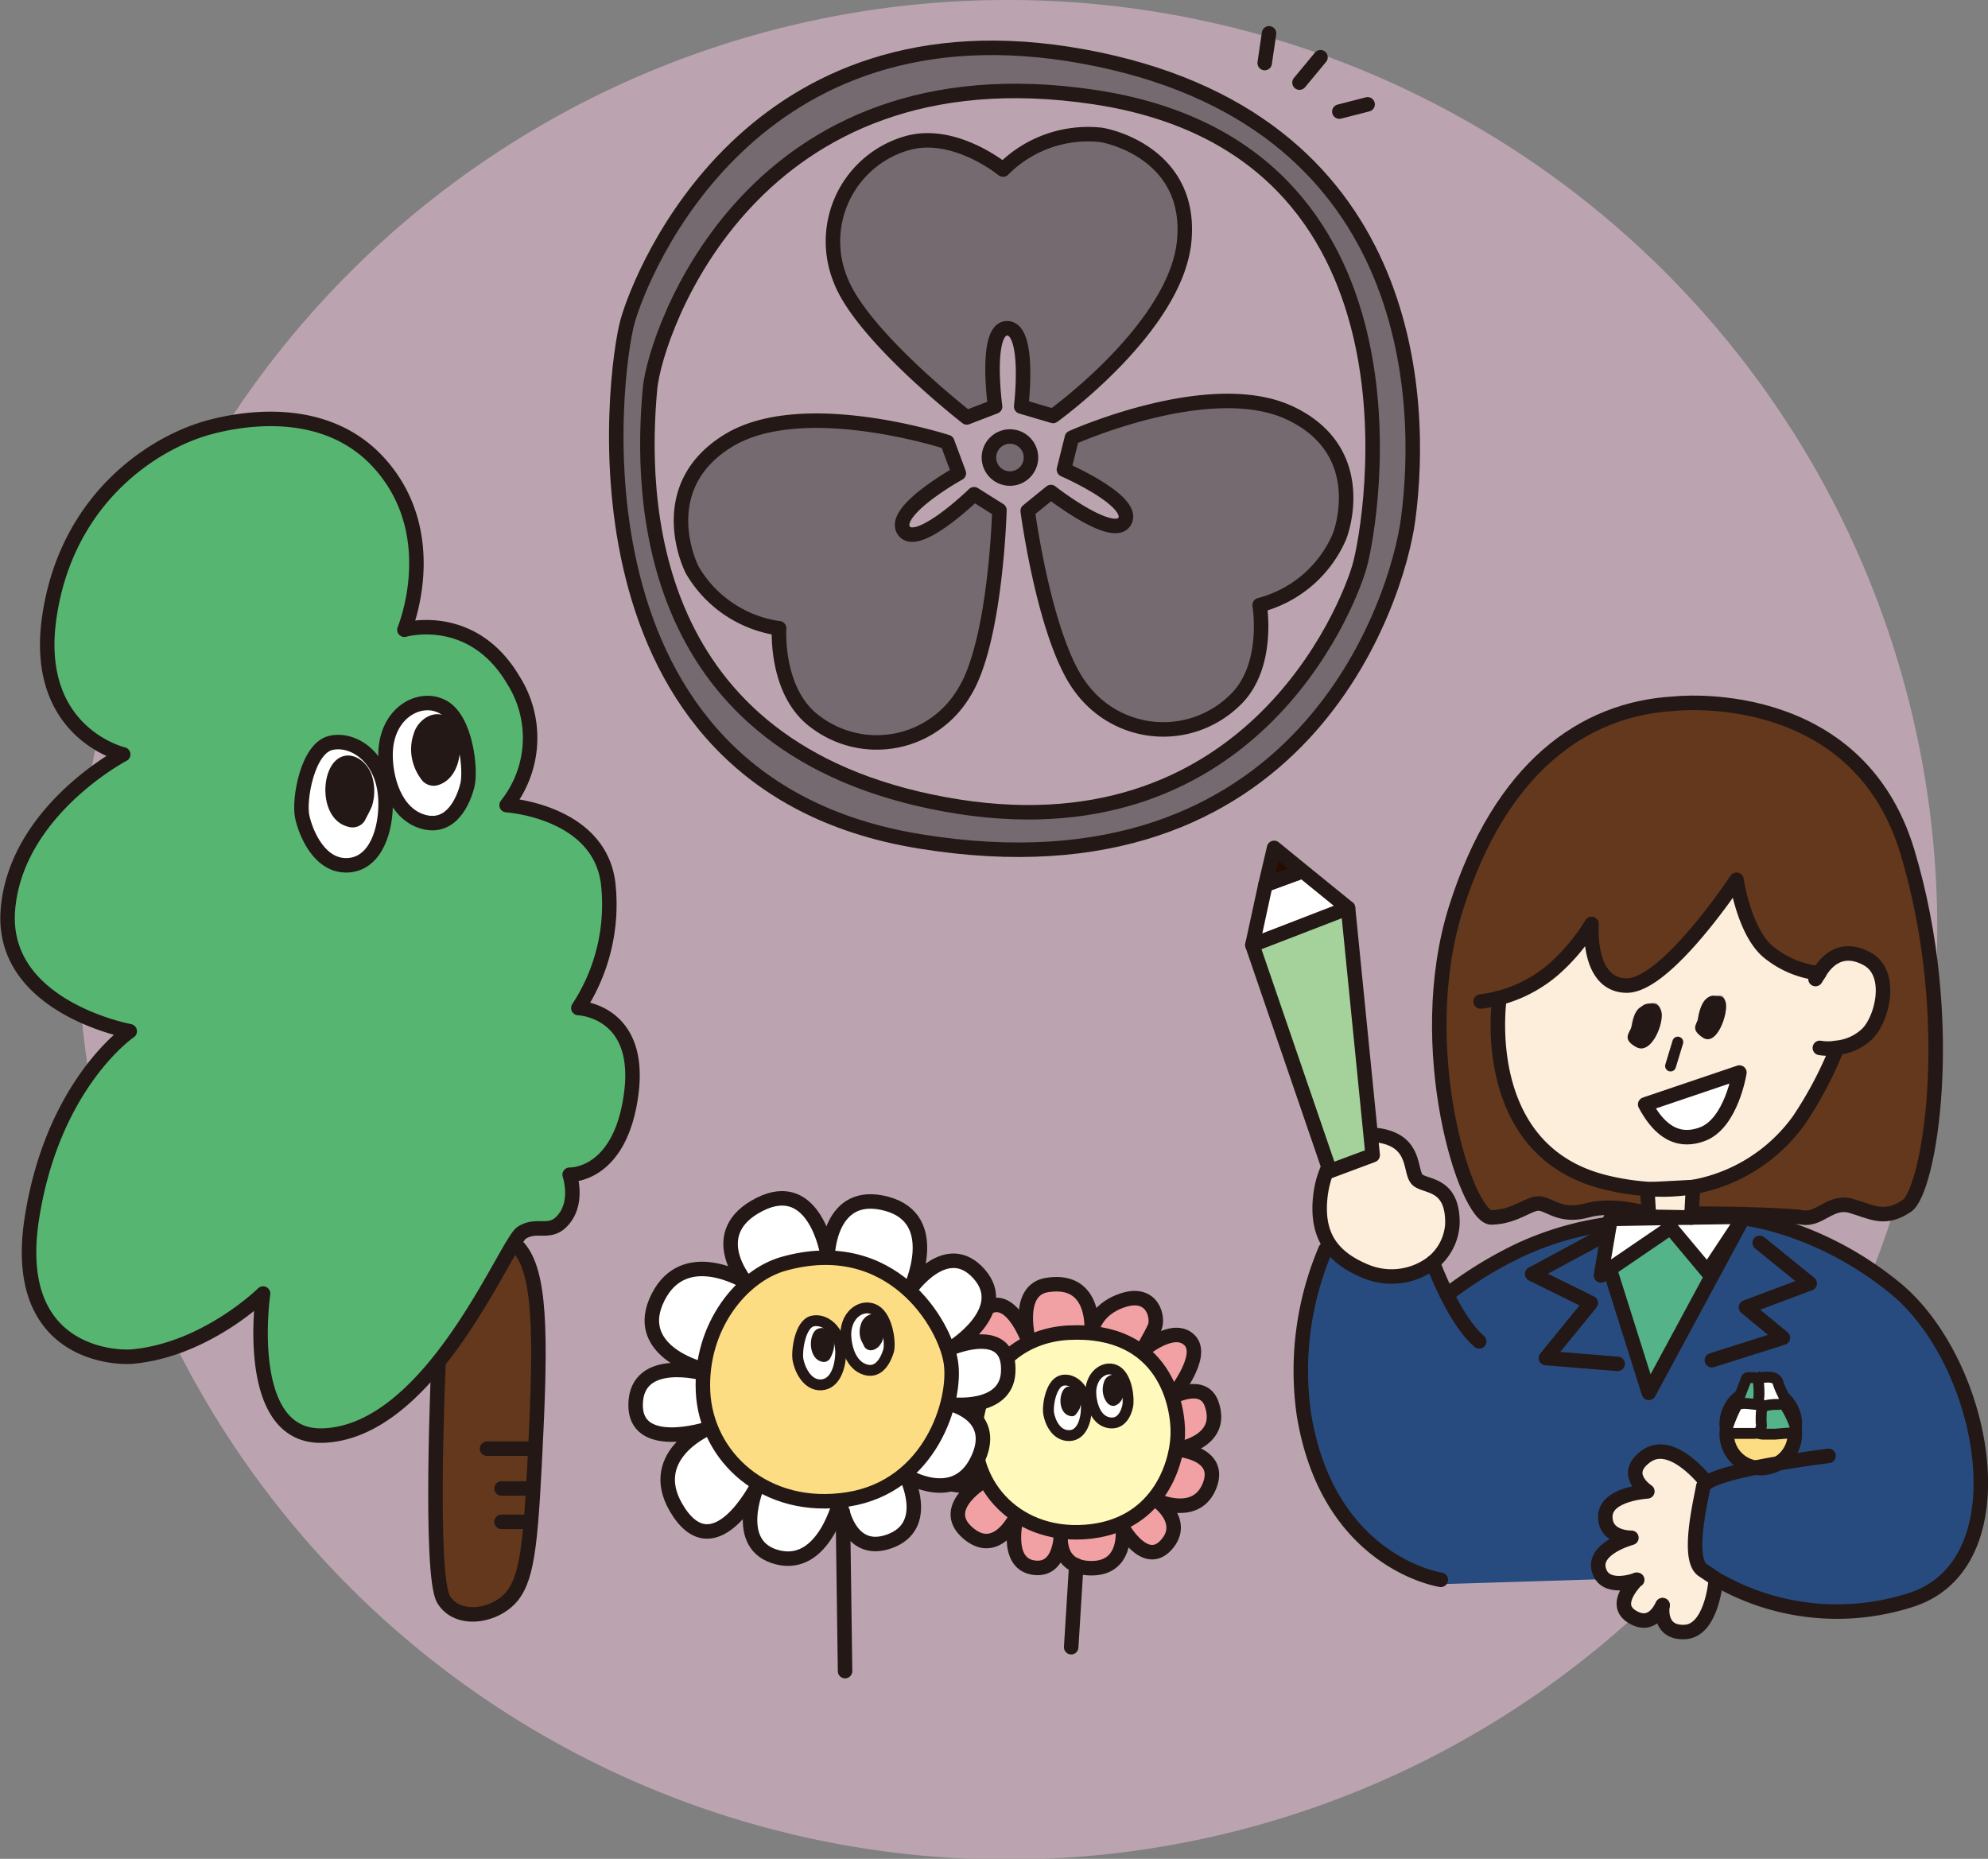 <svg xmlns="http://www.w3.org/2000/svg" xmlns:xlink="http://www.w3.org/1999/xlink" viewBox="0 0 274.3 256.5">
  <rect x="0" y="0" width="274.3" height="256.5" fill="#808080" stroke="none"/>
  <defs>
    <style>
      .cls-1, .cls-15, .cls-22, .cls-6 {
        fill: none;
      }

      .cls-2 {
        opacity: 0.5;
      }

      .cls-3 {
        clip-path: url(#clip-path);
      }

      .cls-4 {
        fill: #f6c8dd;
      }

      .cls-5 {
        fill: #63381c;
      }

      .cls-15, .cls-22, .cls-6 {
        stroke: #231815;
      }

      .cls-15, .cls-6 {
        stroke-linecap: round;
        stroke-linejoin: round;
      }

      .cls-6 {
        stroke-width: 2px;
      }

      .cls-7 {
        fill: #56b671;
      }

      .cls-8 {
        fill: #284b7f;
      }

      .cls-9 {
        clip-path: url(#clip-path-2);
      }

      .cls-10 {
        fill: #fdeddb;
      }

      .cls-11 {
        fill: #fddd83;
      }

      .cls-12 {
        fill: #fff;
      }

      .cls-13 {
        fill: #55b38a;
      }

      .cls-14 {
        fill: #231815;
      }

      .cls-15, .cls-22 {
        stroke-width: 1.5px;
      }

      .cls-16 {
        clip-path: url(#clip-path-4);
      }

      .cls-17 {
        fill: #a5d29b;
      }

      .cls-18 {
        fill: #290c00;
      }

      .cls-19 {
        fill: #756a6f;
      }

      .cls-20 {
        fill: #f1a1a3;
      }

      .cls-21 {
        fill: #fff9bb;
      }

      .cls-22 {
        stroke-miterlimit: 10;
      }
    </style>
    <clipPath id="clip-path" transform="translate(0 0)">
      <rect class="cls-1" x="10.8" width="256.5" height="256.49"/>
    </clipPath>
    <clipPath id="clip-path-2" transform="translate(0 0)">
      <rect class="cls-1" x="182.1" y="97" width="84.9" height="128.19"/>
    </clipPath>
    <clipPath id="clip-path-4" transform="translate(0 0)">
      <rect class="cls-1" x="172.8" y="117" width="16.7" height="44.56"/>
    </clipPath>
  </defs>
  <g id="レイヤー_2" data-name="レイヤー 2">
    <g id="レイヤー_1-2" data-name="レイヤー 1">
      <g>
        <g class="cls-2">
          <g class="cls-3">
            <path class="cls-4" d="M267.3,128.2A128.3,128.3,0,1,1,139.1,0,128.2,128.2,0,0,1,267.3,128.2" transform="translate(0 0)"/>
          </g>
        </g>
        <path class="cls-5" d="M60.5,188.1s-1.3,29.3.7,32.6,7.3,2.3,9.5-.5,2.6-7.9,3.3-23.1.3-22.7-3-25.5" transform="translate(0 0)"/>
        <path class="cls-6" d="M60.5,188.1s-1.3,29.3.7,32.6,7.3,2.3,9.5-.5,2.6-7.9,3.3-23.1.3-22.7-3-25.5" transform="translate(0 0)"/>
        <path class="cls-7" d="M28.4,59.1C20.6,61.4,9.1,69.2,6.8,85.2S17,104.1,17,104.1,2.3,111.8,1.1,125.4s16.8,16.9,16.8,16.9S7.3,149.5,4.4,168.1s11.2,19.3,13.8,19.1c10.2-.9,18.1-8.7,18.1-8.7s-2.9,19.8,8.1,19.6c15.1-.3,25.4-26.6,27.6-28s4,.5,5.9-2,.7-6,.7-6,7,.3,8.5-11.2-7.3-11.8-7.3-11.8a26,26,0,0,0,4.1-17.3c-1.3-9.9-14-10.7-14-10.7a14.9,14.9,0,0,0,.9-17.3c-5.7-9.6-15-6.9-15-6.9S61.2,74,52.5,64.1c-7.2-8.2-18.5-6.6-24.1-5" transform="translate(0 0)"/>
        <path class="cls-6" d="M28.4,59.1C20.6,61.4,9.1,69.2,6.8,85.2S17,104.1,17,104.1,2.3,111.8,1.1,125.4s16.8,16.9,16.8,16.9S7.3,149.5,4.4,168.1s11.2,19.3,13.8,19.1c10.2-.9,18.1-8.7,18.1-8.7s-2.9,19.8,8.1,19.6c15.1-.3,25.4-26.6,27.6-28s4,.5,5.9-2,.7-6,.7-6,7,.3,8.5-11.2-7.3-11.8-7.3-11.8a26,26,0,0,0,4.1-17.3c-1.3-9.9-14-10.7-14-10.7a14.9,14.9,0,0,0,.9-17.3c-5.7-9.6-15-6.9-15-6.9S61.2,74,52.5,64.1C45.3,55.9,34,57.5,28.4,59.1Z" transform="translate(0 0)"/>
        <path class="cls-8" d="M235.3,217.6a32.4,32.4,0,0,0,28.6,3.7c15.4-5.1,10-32.9-2.6-43-10.5-8.5-20.8-9.6-20.8-9.6l-13,24.1-5.3-16.7v-6.5a44.2,44.2,0,0,0-12.2,3.4,59.5,59.5,0,0,0-9.9,6.1h-.4a36.4,36.4,0,0,1-1.9-4.3s-6.3,1.9-9.1,1.3-5.7-3.2-5.7-3.2a43.2,43.2,0,0,0-3,22.8c3.3,20.6,18.9,22.9,18.9,22.9l35.5-1.1Z" transform="translate(0 0)"/>
        <g class="cls-9">
          <g class="cls-9">
            <path class="cls-5" d="M206.9,137.7s-3.2,20.9,14.4,25.4a34.2,34.2,0,0,0,6.6,1h-.6l.2,3.3s-4.8-1.5-8.4-.5-5-.6-6.5-.9-3.3,1.8-6.8,1.9-11-23.4-4.9-42.7S218.4,97.8,231,97.1c0,0,25.2-2.9,32.2,20.5s3,46.7-.1,48.8-4.9.8-7.7,0-4.3,2-6.7,1.6-13.4-.6-15.1-.5h-.2l.2-3.7a23,23,0,0,0,14.6-9.2,53.4,53.4,0,0,0,5.2-9.8v-.2a7.1,7.1,0,0,0,4.3-1.9c2.1-2,4.8-7.7,0-10.4s-5.8.6-6.6,2a13.3,13.3,0,0,1-6.7-2.7c-3.6-2.6-4.7-10.2-4.7-10.2S230,136.1,224.4,136s-4.8-8.5-4.8-8.5a26.9,26.9,0,0,1-5.4,6.4,17.1,17.1,0,0,1-7.3,3.8" transform="translate(0 0)"/>
            <path class="cls-10" d="M253.3,144.6v.2a53.4,53.4,0,0,1-5.2,9.8,23,23,0,0,1-14.6,9.2l-5.7.3a34.2,34.2,0,0,1-6.6-1c-17.6-4.5-14.4-25.4-14.4-25.4a17.1,17.1,0,0,0,7.3-3.8,26.9,26.9,0,0,0,5.4-6.4s-.7,8.4,4.8,8.5,15.2-14.6,15.2-14.6,1.1,7.6,4.7,10.2a13.3,13.3,0,0,0,6.7,2.7c.8-1.4,2.9-4,6.6-2s2.1,8.4,0,10.4a7.1,7.1,0,0,1-4.3,1.9M240,148l-13,4.4c1.5,2.8,4.8,5.3,7.9,4.1S240,148,240,148m-5-4.8c1.9,1.2,3.5-3.4,3.1-4.9s-.8-.8-1.7-.9a1.3,1.3,0,0,0-.8.3c-.8.5-1.1,1.8-1.3,2.8s-.1,2.3.7,2.7m-9.2,1.3c2.1,1.1,3.9-3.5,3.4-5s-.9-1.1-1.8-1a1.5,1.5,0,0,0-.9.4c-1,.5-1.3,1.8-1.4,2.8s-.2,2.3.7,2.8" transform="translate(0 0)"/>
            <path class="cls-11" d="M243,192.4a4.7,4.7,0,0,1,4.6,4.8,4.7,4.7,0,1,1-9.3,0,4.7,4.7,0,0,1,4.7-4.8" transform="translate(0 0)"/>
            <polygon class="cls-12" points="240.6 167.9 240.5 168.1 240.5 168.1 235.6 175.5 230.5 169.4 222 175.2 220.9 176 222.1 168.9 222.2 168.2 233.4 168 233.4 168 240.6 167.9"/>
            <polygon class="cls-13" points="235.6 175.5 240.5 168.1 227.5 192.2 222.2 175.4 222 175.2 230.5 169.4 235.6 175.5"/>
            <path class="cls-12" d="M227,152.4l13-4.4s-1.1,7-5.1,8.5-6.4-1.3-7.9-4.1" transform="translate(0 0)"/>
            <path class="cls-14" d="M238.1,138.3c.4,1.5-1.2,6.1-3.1,4.9s-.8-1.9-.7-2.7.5-2.3,1.3-2.8a1.3,1.3,0,0,1,.8-.3c.9.1,1.4-.1,1.7.9" transform="translate(0 0)"/>
            <path class="cls-10" d="M225.8,218c-.2.1-4.5,1.5-5.2-1.4s4.5-4.4,4.5-4.4-3.7.1-3.6-3,5.8-3.4,5.8-3.4-2.7-3.1-.1-4.9,8.3,3.7,8.3,3.7-.5.4-.5.6c-.4,2.2-2.3,10.1,0,11.5l1.8,1.2v.5s-.3,6.6-4.2,6.8-3.2-3.3-3.1-3.7-1.5,3.4-4.2,1.6.4-4.8.6-5.1" transform="translate(0 0)"/>
            <path class="cls-10" d="M233.6,163.8l-.2,3.7v.5h-5.9v-.4l-.2-3.3h.6a25.8,25.8,0,0,0,5.7-.3" transform="translate(0 0)"/>
            <path class="cls-14" d="M229.2,139.5c.5,1.5-1.3,6.1-3.4,5s-.9-2-.7-2.8.4-2.3,1.4-2.8a1.5,1.5,0,0,1,.9-.4c.9-.1,1.5,0,1.8,1" transform="translate(0 0)"/>
            <path class="cls-10" d="M195.7,162.9c1.3.8,4.8.5,4.7,6a7.4,7.4,0,0,1-2.7,5.3h0a9.3,9.3,0,0,1-9.1,1.3c-5-2-6.7-5.1-6.5-9.4.3-6.2,4.1-10.4,8.8-9.3s3.5,5.2,4.8,6.1" transform="translate(0 0)"/>
          </g>
        </g>
        <path class="cls-6" d="M238.3,197.2a4.7,4.7,0,1,0,9.3,0,4.7,4.7,0,1,0-9.3,0Z" transform="translate(0 0)"/>
        <path class="cls-6" d="M206.9,137.7s-3.2,20.9,14.4,25.4a34.2,34.2,0,0,0,6.6,1,25.8,25.8,0,0,0,5.7-.3,23,23,0,0,0,14.6-9.2,53.4,53.4,0,0,0,5.2-9.8" transform="translate(0 0)"/>
        <path class="cls-6" d="M250.5,135.1l.5-.8c.8-1.4,2.9-4,6.6-2s2.1,8.4,0,10.4a7.1,7.1,0,0,1-4.3,1.9,6.5,6.5,0,0,1-2.2,0" transform="translate(0 0)"/>
        <path class="cls-6" d="M204.3,138.2a18.9,18.9,0,0,0,9.9-4.3,26.9,26.9,0,0,0,5.4-6.4s-.7,8.4,4.8,8.5,15.2-14.6,15.2-14.6,1.1,7.6,4.7,10.2a13.3,13.3,0,0,0,6.7,2.7" transform="translate(0 0)"/>
        <polyline class="cls-6" points="240.5 168.1 240.6 167.9 233.4 168"/>
        <polyline class="cls-6" points="233.4 168 222.2 168.2 222.1 168.9 220.9 176 222 175.2 230.5 169.4 235.6 175.5 240.5 168.1"/>
        <polygon class="cls-6" points="233.6 163.8 233.4 167.5 233.4 168 233.4 168 227.5 167.9 227.5 167.5 227.3 164.2 227.9 164.1 233.6 163.8"/>
        <polyline class="cls-6" points="221.6 170.3 211.4 175.8 219.5 179.8 213.3 187.4 223.2 188.2"/>
        <polyline class="cls-6" points="242.8 171.5 249.7 177.1 240.9 180.4 246 184.6 236.2 187.7"/>
        <path class="cls-6" d="M197.7,174.2a9.3,9.3,0,0,1-9.1,1.3c-5-2-6.7-5.1-6.5-9.4.3-6.2,4.1-10.4,8.8-9.3s3.5,5.2,4.8,6.1,4.8.5,4.7,6a7.4,7.4,0,0,1-2.7,5.3" transform="translate(0 0)"/>
        <path class="cls-6" d="M182.9,172.4a42.7,42.7,0,0,0-3,22.7c3.3,20.6,18.9,22.9,18.9,22.9" transform="translate(0 0)"/>
        <path class="cls-6" d="M197.7,174.2h0c.1.3,2.9,7.9,6.4,10.9" transform="translate(0 0)"/>
        <path class="cls-6" d="M222.1,168.9a42.6,42.6,0,0,0-12.2,3.5,55.3,55.3,0,0,0-9.9,6" transform="translate(0 0)"/>
        <path class="cls-6" d="M252.3,200.9s-13.9,1.7-16.8,3.7c-.3.2-.5.4-.5.6-.4,2.2-2.3,10.1,0,11.5l1.8,1.2a33.2,33.2,0,0,0,27.1,2.8c15.4-5.2,10-33-2.6-43.1-10.5-8.5-20.8-9.5-20.8-9.5h0l-13,24.1-5.3-16.8" transform="translate(0 0)"/>
        <path class="cls-6" d="M229.4,221.5h0c-.1.4-.5,3.9,3.1,3.7s4.2-6.8,4.2-6.8" transform="translate(0 0)"/>
        <path class="cls-6" d="M225.9,218h-.1c-.2.3-3.4,3.4-.6,5.1s4-1.3,4.2-1.6" transform="translate(0 0)"/>
        <path class="cls-6" d="M235.5,204.6s-4.7-6.2-8.3-3.7.1,4.9.1,4.9-5.7.3-5.8,3.4,3.6,3,3.6,3-5.3,1.4-4.5,4.4,5,1.5,5.2,1.4" transform="translate(0 0)"/>
        <line class="cls-15" x1="231.5" y1="143.8" x2="230.5" y2="147.1"/>
        <path class="cls-6" d="M227,152.4l13-4.4s-1.1,7-5.1,8.5S228.5,155.2,227,152.4Z" transform="translate(0 0)"/>
        <path class="cls-6" d="M227.5,167.5s-4.8-1.5-8.4-.5-5-.6-6.5-.9-3.3,1.8-6.8,1.9-11-23.4-4.9-42.7S218.4,97.8,231,97.1c0,0,25.2-2.9,32.2,20.5s3,46.7-.1,48.8-4.9.8-7.7,0-4.3,2-6.7,1.6-13.4-.6-15.1-.5" transform="translate(0 0)"/>
        <line class="cls-6" x1="69.2" y1="210" x2="73.2" y2="210"/>
        <line class="cls-6" x1="69.2" y1="205.4" x2="73.2" y2="205.4"/>
        <line class="cls-6" x1="67.2" y1="199.9" x2="73.2" y2="199.9"/>
        <path class="cls-12" d="M53.2,103.8c-.1,3.6,1.3,8.5,5.2,9.6s5.6-3,6.1-5.1-.2-8.9-3.3-10.7-7.8.6-8,6.2" transform="translate(0 0)"/>
        <path class="cls-6" d="M53.2,103.8c-.1,3.6,1.3,8.5,5.2,9.6s5.6-3,6.1-5.1-.2-8.9-3.3-10.7S53.4,98.2,53.2,103.8Z" transform="translate(0 0)"/>
        <path class="cls-12" d="M53.2,110.6c.1,3.8-1.3,8.6-5.2,8.8s-5.8-4.4-6.3-6.7.7-9.5,4-10.2,7.4,2.3,7.5,8.1" transform="translate(0 0)"/>
        <path class="cls-6" d="M53.2,110.6c.1,3.8-1.3,8.6-5.2,8.8s-5.8-4.4-6.3-6.7.7-9.5,4-10.2S53.1,104.8,53.2,110.6Z" transform="translate(0 0)"/>
        <g class="cls-16">
          <g class="cls-16">
            <polygon class="cls-17" points="186 125.3 189.4 159.4 183.5 161.6 172.8 130.4 186 125.3"/>
            <polygon class="cls-12" points="178.4 120.7 179.4 120.3 179.6 120.1 186 125.3 172.8 130.4 174.6 122.1 178.4 120.7"/>
            <polygon class="cls-18" points="178.4 120.7 174.6 122.1 175.8 117 179.6 120.1 179.4 120.3 178.4 120.7"/>
          </g>
        </g>
        <polygon class="cls-6" points="179.6 120.1 175.8 117 174.6 122.1 172.8 130.4 183.5 161.6 189.4 159.4 186 125.3 179.6 120.1"/>
        <line class="cls-6" x1="172.8" y1="130.4" x2="186" y2="125.3"/>
        <polyline class="cls-6" points="175.1 121.9 178.4 120.7 179 120.5"/>
        <polyline class="cls-6" points="174.6 122.1 178.4 120.7 179.4 120.3"/>
        <path class="cls-19" d="M126.9,116.1C77,108,84.7,51,86.6,44.3s17-44.9,62.9-36.5,47,47.3,44.8,63.8c-1.5,11.4-14.7,53.1-67.4,44.5M89.7,53.5c-1.4,15-1,49.9,40.7,57.5s55.5-26.9,57.2-32.9S198.3,20.5,151,13.4,90.5,45.8,89.7,53.5" transform="translate(0 0)"/>
        <path class="cls-6" d="M126.9,116.1C77,108,84.7,51,86.6,44.3s17-44.9,62.9-36.5,47,47.3,44.8,63.8C192.8,83,179.6,124.7,126.9,116.1ZM89.7,53.5c-1.4,15-1,49.9,40.7,57.5s55.5-26.9,57.2-32.9S198.3,20.5,151,13.4,90.5,45.8,89.7,53.5Z" transform="translate(0 0)"/>
        <path class="cls-19" d="M145.3,57.4s17-12.2,18.1-24.2-10.5-14.5-11.6-14.6a16.5,16.5,0,0,0-13.4,4.8s-6.8-5.6-13.4-3.6a14.1,14.1,0,0,0-9,18.9c3,7.7,17.4,18.9,17.4,18.9l3.9-1.5s-1.5-10.9,1.7-10.8,1.9,10.8,1.9,10.8Z" transform="translate(0 0)"/>
        <path class="cls-6" d="M145.3,57.4s17-12.2,18.1-24.2-10.5-14.5-11.6-14.6a16.5,16.5,0,0,0-13.4,4.8s-6.8-5.6-13.4-3.6a14.1,14.1,0,0,0-9,18.9c3,7.7,17.4,18.9,17.4,18.9l3.9-1.5s-1.5-10.9,1.7-10.8,1.9,10.8,1.9,10.8Z" transform="translate(0 0)"/>
        <path class="cls-19" d="M130.7,61s-19.9-6.5-30.2-.2-5.5,17-4.9,18a16.5,16.5,0,0,0,11.9,7.9s-.6,8.8,5,12.9a14,14,0,0,0,20.5-4c4.4-6.9,4.9-25.2,4.9-25.2l-3.5-2.2s-7.9,7.7-9.7,5,7.6-7.9,7.6-7.9Z" transform="translate(0 0)"/>
        <path class="cls-6" d="M130.7,61s-19.9-6.5-30.2-.2-5.5,17-4.9,18a16.5,16.5,0,0,0,11.9,7.9s-.6,8.8,5,12.9a14,14,0,0,0,20.5-4c4.4-6.9,4.9-25.2,4.9-25.2l-3.5-2.2s-7.9,7.7-9.7,5,7.6-7.9,7.6-7.9Z" transform="translate(0 0)"/>
        <path class="cls-19" d="M147.9,60.4S167,51.8,178,57s7.2,16.3,6.7,17.3a16.5,16.5,0,0,1-10.9,9.2s1.5,8.7-3.6,13.3a14.1,14.1,0,0,1-20.9-1.7c-5.1-6.4-7.5-24.6-7.5-24.6l3.2-2.6s8.7,6.8,10.2,4-8.4-7.1-8.4-7.1Z" transform="translate(0 0)"/>
        <path class="cls-6" d="M147.9,60.4S167,51.8,178,57s7.2,16.3,6.7,17.3a16.5,16.5,0,0,1-10.9,9.2s1.5,8.7-3.6,13.3a14.1,14.1,0,0,1-20.9-1.7c-5.1-6.4-7.5-24.6-7.5-24.6l3.2-2.6s8.7,6.8,10.2,4-8.4-7.1-8.4-7.1Z" transform="translate(0 0)"/>
        <path class="cls-19" d="M136.5,62.6a2.9,2.9,0,0,1,5.7,0,2.9,2.9,0,1,1-5.7,0" transform="translate(0 0)"/>
        <path class="cls-6" d="M136.5,62.6a2.9,2.9,0,0,1,5.7,0,2.9,2.9,0,1,1-5.7,0Z" transform="translate(0 0)"/>
        <path class="cls-14" d="M61.9,99.1c-1.8-1.4-4.2.1-4.8,2.1a6.6,6.6,0,0,0,0,4.4,6.9,6.9,0,0,0,1,1.9,2.1,2.1,0,0,0,2.1.9c3.9-.9,4.1-7.4,1.7-9.3" transform="translate(0 0)"/>
        <path class="cls-14" d="M46.5,104.8c1.8-1.4,4.1.1,4.8,2.2a7,7,0,0,1,0,4.3c-.3.7-.7,1.4-1,2a2,2,0,0,1-2.2.8c-3.9-.9-4-7.4-1.6-9.3" transform="translate(0 0)"/>
        <path class="cls-20" d="M150.6,183.9s.3-3.2,4.4-4.5,4.9,2.5,4.3,3.8-1.8,3.3-1.8,3.3,4.3-3.8,6.6-1.6-2.4,7.9-2.4,7.9,4.4-2.4,5.5,1c1.8,5.3-4.9,6.2-4.9,6.2s6.4.4,4.6,5-7.2,2.1-7.2,2.1,4.1,2.9,1.2,6.1-6-2.4-6-2.4.8,5.6-4.3,5.6-4.2-4.9-4.2-4.9.1,5.5-3.9,4.8-2.2-7.2-2.2-7.2-2.7,6-6.8,2.4,2.5-7.3,2.5-7.3-5.8,2.9-7.6-2.5,6.5-4.4,6.5-4.4-7.7-2.1-5.7-7.1,7.8-.4,7.8-.4-5.8-4.2-1.8-8.5,6.8,4,6.8,4-2.1-7.4,2.6-8c6.8-1,6,6.6,6,6.6" transform="translate(0 0)"/>
        <path class="cls-6" d="M150.6,183.9s.3-3.2,4.4-4.5,4.9,2.5,4.3,3.8-1.8,3.3-1.8,3.3,4.3-3.8,6.6-1.6-2.4,7.9-2.4,7.9,4.4-2.4,5.5,1c1.8,5.3-4.9,6.2-4.9,6.2s6.4.4,4.6,5-7.2,2.1-7.2,2.1,4.1,2.9,1.2,6.1-6-2.4-6-2.4.8,5.6-4.3,5.6-4.2-4.9-4.2-4.9.1,5.5-3.9,4.8-2.2-7.2-2.2-7.2-2.7,6-6.8,2.4,2.5-7.3,2.5-7.3-5.8,2.9-7.6-2.5,6.5-4.4,6.5-4.4-7.7-2.1-5.7-7.1,7.8-.4,7.8-.4-5.8-4.2-1.8-8.5,6.8,4,6.8,4-2.1-7.4,2.6-8C151.4,176.3,150.6,183.9,150.6,183.9Z" transform="translate(0 0)"/>
        <path class="cls-21" d="M147.4,183.9c-5.5.3-11.3,3.6-12.7,12s5.1,16.2,15,15.5,12.6-9,12.8-13.2-1.8-15-15.1-14.3" transform="translate(0 0)"/>
        <path class="cls-6" d="M147.4,183.9c-5.5.3-11.3,3.6-12.7,12s5.1,16.2,15,15.5,12.6-9,12.8-13.2S160.7,183.2,147.4,183.9Z" transform="translate(0 0)"/>
        <line class="cls-6" x1="147.8" y1="227.3" x2="148.5" y2="216"/>
        <path class="cls-12" d="M150.5,192c0,1.6.6,3.9,2.4,4.3s2.5-1.3,2.7-2.3-.1-3.9-1.5-4.8-3.5.3-3.6,2.8" transform="translate(0 0)"/>
        <path class="cls-15" d="M150.5,192c0,1.6.6,3.9,2.4,4.3s2.5-1.3,2.7-2.3-.1-3.9-1.5-4.8S150.6,189.5,150.5,192Z" transform="translate(0 0)"/>
        <path class="cls-12" d="M149.9,194.2c0,1.7-.6,3.9-2.4,3.9s-2.6-1.9-2.8-3,.3-4.2,1.8-4.6,3.3,1.1,3.4,3.7" transform="translate(0 0)"/>
        <path class="cls-15" d="M149.9,194.2c0,1.7-.6,3.9-2.4,3.9s-2.6-1.9-2.8-3,.3-4.2,1.8-4.6S149.8,191.6,149.9,194.2Z" transform="translate(0 0)"/>
        <path class="cls-14" d="M154.4,189.9a1.4,1.4,0,0,0-2.1.9,3.1,3.1,0,0,0,0,1.9,2.6,2.6,0,0,0,.5.9,1.1,1.1,0,0,0,.9.4c1.7-.4,1.8-3.3.7-4.1" transform="translate(0 0)"/>
        <path class="cls-14" d="M147,191.5c.7-.5,1.7.1,2,.9a3.1,3.1,0,0,1,0,1.9,3.5,3.5,0,0,1-.5.8.7.7,0,0,1-.8.3c-1.7-.3-1.7-3.1-.7-3.9" transform="translate(0 0)"/>
        <path class="cls-12" d="M97,189.5s-9.1-2.5-9.3,4.2,9.8,3.5,9.8,3.5-8.9,3.9-3.8,11.5,10.8-3.7,10.8-3.7-3.6,8.3,2.8,9.9,8.6-7.8,8.6-7.8.9,7.7,6.8,5.6,2.3-9.1,2.3-9.1,6.7,4.2,9.8-2-3.5-7.8-3.5-7.8,7.4.9,7.8-4.3c.5-7-7.8-3.5-7.8-3.5s8.3-5.1,3.8-10.2-9.5,2.1-9.5,2.1,4.6-9.7-3.3-11.8-8.1,7.1-8.1,7.1-1.7-10.9-9.4-7-1.9,10.7-1.9,10.7-8.4-5.2-12.1,2.1,5.7,9.8,5.7,9.8" transform="translate(0 0)"/>
        <path class="cls-6" d="M97,189.5s-9.1-2.5-9.3,4.2,9.8,3.5,9.8,3.5-8.9,3.9-3.8,11.5,10.8-3.7,10.8-3.7-3.6,8.3,2.8,9.9,8.6-7.8,8.6-7.8.9,7.7,6.8,5.6,2.3-9.1,2.3-9.1,6.7,4.2,9.8-2-3.5-7.8-3.5-7.8,7.4.9,7.8-4.3c.5-7-7.8-3.5-7.8-3.5s8.3-5.1,3.8-10.2-9.5,2.1-9.5,2.1,4.6-9.7-3.3-11.8-8.1,7.1-8.1,7.1-1.7-10.9-9.4-7-1.9,10.7-1.9,10.7-8.4-5.2-12.1,2.1,5.7,9.8,5.7,9.8" transform="translate(0 0)"/>
        <line class="cls-12" x1="116.6" y1="230.6" x2="116.3" y2="208.7"/>
        <line class="cls-6" x1="116.6" y1="230.6" x2="116.3" y2="208.7"/>
        <path class="cls-11" d="M108.1,174.4C102.4,176,96.6,183,97,192s8.6,16.7,20,14.9,15-13.6,14.2-18.9-8.2-17.8-23.1-13.6" transform="translate(0 0)"/>
        <path class="cls-6" d="M108.1,174.4C102.4,176,96.6,183,97,192s8.6,16.7,20,14.9,15-13.6,14.2-18.9S123,170.2,108.1,174.4Z" transform="translate(0 0)"/>
        <path class="cls-12" d="M116.7,184c0,1.9.7,4.4,2.7,5s2.9-1.6,3.2-2.6-.1-4.6-1.8-5.6-4,.4-4.1,3.2" transform="translate(0 0)"/>
        <path class="cls-15" d="M116.7,184c0,1.9.7,4.4,2.7,5s2.9-1.6,3.2-2.6-.1-4.6-1.8-5.6S116.8,181.2,116.7,184Z" transform="translate(0 0)"/>
        <path class="cls-12" d="M116,186.5c0,2-.7,4.5-2.7,4.6s-3-2.3-3.2-3.5.3-4.9,2-5.3,3.8,1.2,3.9,4.2" transform="translate(0 0)"/>
        <path class="cls-15" d="M116,186.5c0,2-.7,4.5-2.7,4.6s-3-2.3-3.2-3.5.3-4.9,2-5.3S115.9,183.5,116,186.5Z" transform="translate(0 0)"/>
        <path class="cls-14" d="M121.2,181.6c-.9-.7-2.1.1-2.4,1.1a3.3,3.3,0,0,0,0,2.2l.5,1a1.1,1.1,0,0,0,1.1.4c1.9-.5,2-3.7.8-4.7" transform="translate(0 0)"/>
        <path class="cls-14" d="M112.6,183.5a1.5,1.5,0,0,1,2.3,1,3,3,0,0,1,0,2.1,3.9,3.9,0,0,1-.4.9,1,1,0,0,1-1.1.4c-1.8-.4-1.9-3.5-.8-4.4" transform="translate(0 0)"/>
        <line class="cls-19" x1="174.5" y1="8.7" x2="175.1" y2="4.6"/>
        <line class="cls-6" x1="174.5" y1="8.7" x2="175.1" y2="4.6"/>
        <line class="cls-19" x1="179.3" y1="11.4" x2="182.2" y2="7.9"/>
        <line class="cls-6" x1="179.3" y1="11.4" x2="182.2" y2="7.9"/>
        <line class="cls-19" x1="184.8" y1="15.4" x2="188.7" y2="14.4"/>
        <line class="cls-6" x1="184.8" y1="15.4" x2="188.7" y2="14.4"/>
        <path class="cls-13" d="M243.8,192.8a5.3,5.3,0,0,0-.1-1.3c-.1-.4.1-.9-.3-1.1a4.5,4.5,0,0,0-1.8-.3c-.3,0-.6-.1-.7.3s-.9,2.1-1.1,3.2,0,.3.3.4a5.5,5.5,0,0,0,1.9.2,2.9,2.9,0,0,0,1.3,0c.9-.1.6-.7.5-1.4" transform="translate(0 0)"/>
        <path class="cls-22" d="M243.8,192.8a5.3,5.3,0,0,0-.1-1.3c-.1-.4.1-.9-.3-1.1a4.5,4.5,0,0,0-1.8-.3c-.3,0-.6-.1-.7.3s-.9,2.1-1.1,3.2,0,.3.3.4a5.5,5.5,0,0,0,1.9.2,2.9,2.9,0,0,0,1.3,0C244.2,194.1,243.9,193.5,243.8,192.8Z" transform="translate(0 0)"/>
        <path class="cls-12" d="M245.9,192.2a9.4,9.4,0,0,1-.6-1.5c-.3-.8-1.5-.7-2.2-.6h0c-.2,0-.5.1-.5.4a14.8,14.8,0,0,1,.1,2.1,2.8,2.8,0,0,0,.1,1.3.8.8,0,0,0,.8.3H246c.2,0,.4-.1.4-.3a4.3,4.3,0,0,0-.5-1.6" transform="translate(0 0)"/>
        <path class="cls-22" d="M245.9,192.2a9.4,9.4,0,0,1-.6-1.5c-.3-.8-1.5-.7-2.2-.6h0c-.2,0-.5.1-.5.4a14.8,14.8,0,0,1,.1,2.1,2.8,2.8,0,0,0,.1,1.3.8.8,0,0,0,.8.3H246c.2,0,.4-.1.4-.3A4.3,4.3,0,0,0,245.9,192.2Z" transform="translate(0 0)"/>
        <path class="cls-13" d="M242.5,196.5a5.9,5.9,0,0,1,.2-1.4c.1-.3-.1-.9.4-1a7.2,7.2,0,0,1,2.3-.3c.5-.1.8-.1,1,.3a12.6,12.6,0,0,1,1.4,3.1.5.5,0,0,1-.4.5l-2.5.2h-1.7c-1.2-.1-.8-.8-.7-1.4" transform="translate(0 0)"/>
        <path class="cls-22" d="M242.5,196.5a5.9,5.9,0,0,1,.2-1.4c.1-.3-.1-.9.4-1a7.2,7.2,0,0,1,2.3-.3c.5-.1.8-.1,1,.3a12.6,12.6,0,0,1,1.4,3.1.5.5,0,0,1-.4.5l-2.5.2h-1.7C242,197.8,242.4,197.1,242.5,196.5Z" transform="translate(0 0)"/>
        <path class="cls-12" d="M238.2,197.5c0,.2.2.3.5.3h3.1c.4,0,.8,0,1-.3a1.7,1.7,0,0,0,.2-1.2,15.5,15.5,0,0,1,.1-2.2c0-.3-.3-.4-.6-.3h0c-1,0-2.6-.5-3,.4a18.9,18.9,0,0,0-1.3,3.3" transform="translate(0 0)"/>
        <path class="cls-22" d="M238.2,197.5c0,.2.2.3.5.3h3.1c.4,0,.8,0,1-.3a1.7,1.7,0,0,0,.2-1.2,15.5,15.5,0,0,1,.1-2.2c0-.3-.3-.4-.6-.3h0c-1,0-2.6-.5-3,.4A18.9,18.9,0,0,0,238.2,197.5Z" transform="translate(0 0)"/>
      </g>
    </g>
  </g>
</svg>
